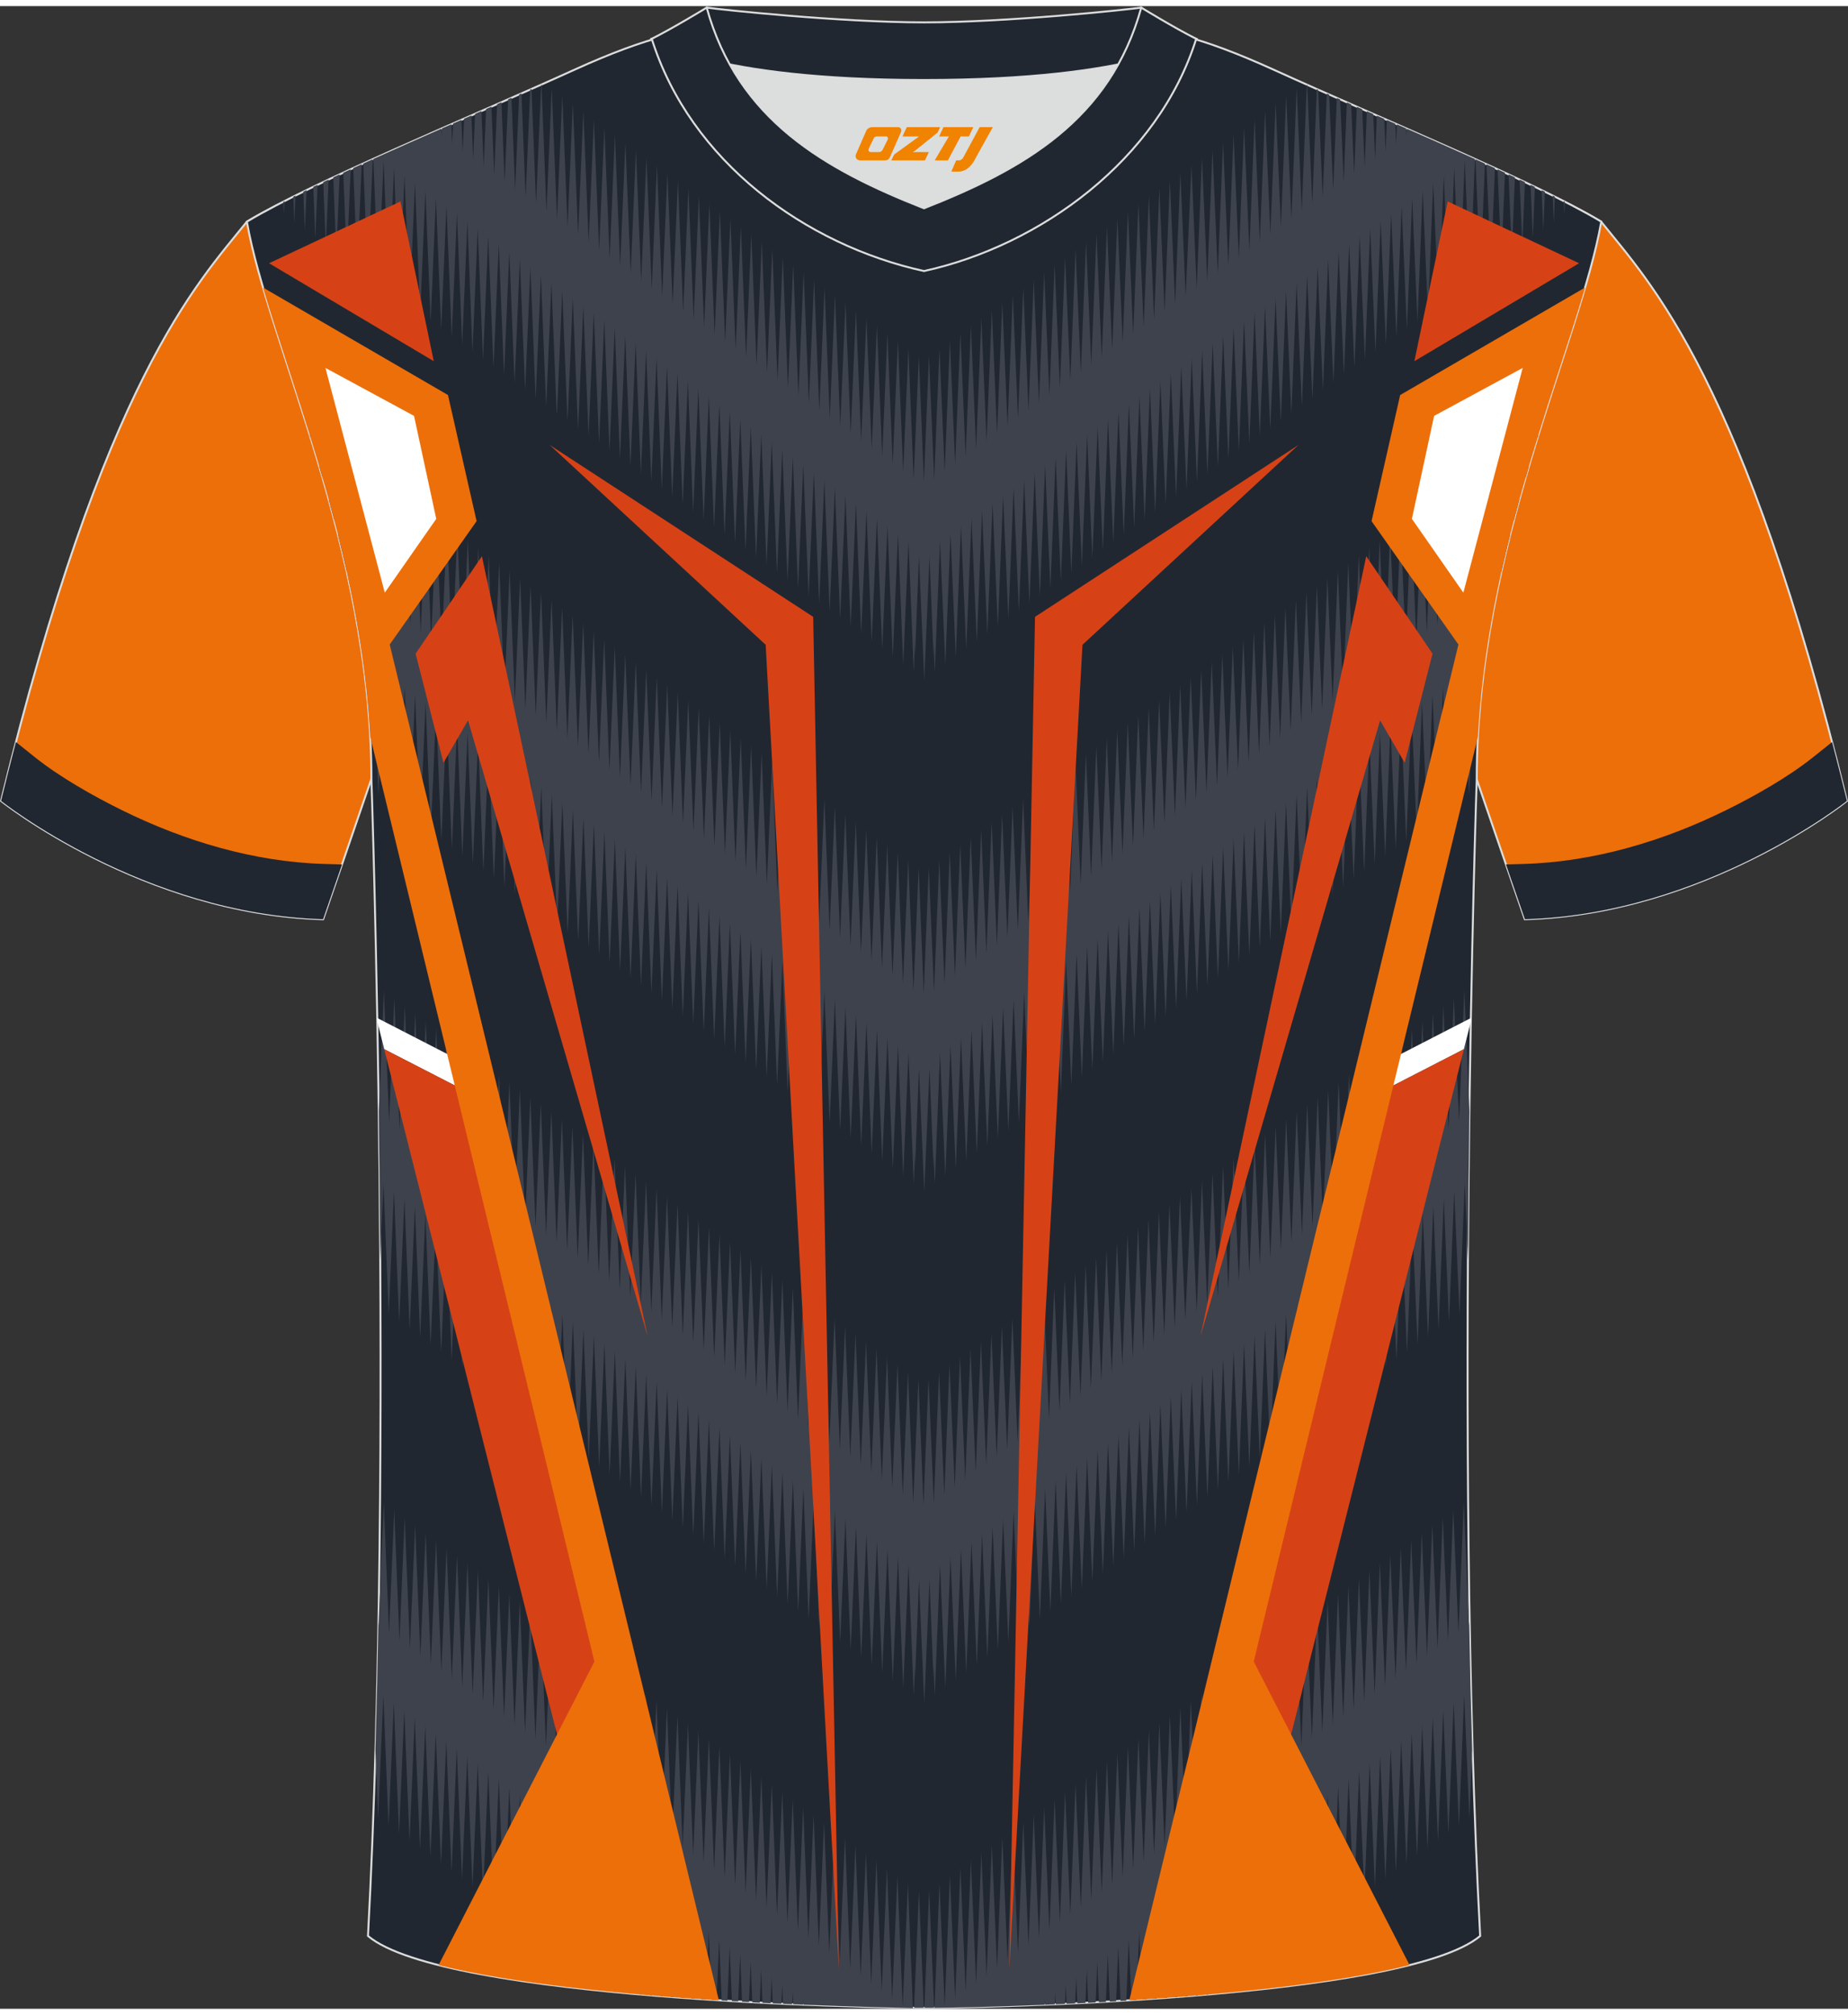 <?xml version="1.0" encoding="utf-8"?>
<!-- Generator: Adobe Illustrator 24.0.1, SVG Export Plug-In . SVG Version: 6.00 Build 0)  -->
<svg xmlns="http://www.w3.org/2000/svg" xmlns:xlink="http://www.w3.org/1999/xlink" version="1.1" id="图层_1" x="0px" y="0px" width="378px" height="412px" viewBox="0 0 378.45 409.99" enable-background="new 0 0 378.45 409.99" xml:space="preserve">
<rect x="0" y="0" width="378.45" height="409.99" fill="#333333" stroke="none"/>
<g>
	
		<path fill-rule="evenodd" clip-rule="evenodd" fill="#ED6F0A" stroke="#DCDDDD" stroke-width="0.4" stroke-miterlimit="22.926" d="   M327.9,44.14c10.2,12.71,29.24,32.19,50.32,118.57c0,0-29.07,23.2-65.95,24.22c0,0-7.13-20.66-9.85-28.62   c-22.29-64.73,1.92-118.92-95.26-155.03c1.43-0.27,3.1-0.27,4.91-0.1l-0.09-0.01c13.93-0.87,17.8-1.24,23.83,0.66   c9.6,3.36,15.55,5.77,24.98,10.04C282.65,23.81,314.28,35.95,327.9,44.14z"/>
	<path fill-rule="evenodd" clip-rule="evenodd" fill="#212731" d="M371.17,153.87c-5.05,4.01-11.85,7.86-17.59,10.69   c-12.89,6.37-27.18,10.66-41.62,11.06l-3.55,0.1c2.1,6.11,3.87,11.21,3.87,11.21c36.87-1.02,65.95-24.22,65.95-24.22   c-1.02-4.17-2.03-8.18-3.04-12.05L371.17,153.87z"/>
</g>
<g>
	
		<path fill-rule="evenodd" clip-rule="evenodd" fill="#ED6F0A" stroke="#DCDDDD" stroke-width="0.4" stroke-miterlimit="22.926" d="   M50.55,44.14C40.35,56.85,21.31,76.33,0.22,162.71c0,0,29.07,23.2,65.95,24.22c0,0,7.13-20.66,9.85-28.62   C98.31,93.58,74.1,39.39,171.29,3.28c-1.43-0.27-3.1-0.27-4.91-0.1l0.09-0.01c-13.93-0.87-17.8-1.24-23.83,0.66   c-9.6,3.36-15.55,5.77-24.98,10.04C95.8,23.81,64.17,35.95,50.55,44.14z"/>
	<path fill-rule="evenodd" clip-rule="evenodd" fill="#212731" d="M7.28,153.87c5.05,4.01,11.85,7.86,17.59,10.69   c12.89,6.37,27.18,10.66,41.62,11.06l3.55,0.1c-2.1,6.11-3.87,11.21-3.87,11.21c-36.87-1.02-65.95-24.22-65.95-24.22   c1.02-4.17,2.03-8.18,3.04-12.05L7.28,153.87z"/>
</g>
<path fill-rule="evenodd" clip-rule="evenodd" fill="#212731" stroke="#DCDDDD" stroke-width="0.4" stroke-miterlimit="22.926" d="  M189.23,409.79c9.68,0.03,98.36-1.65,113.89-14.71c-5.36-100.62-0.7-236.78-0.7-236.78c0-47.44,21.22-89.59,25.5-114.17  c-13.62-8.2-45.25-21.16-67.11-31.12c-30.02-13.61-34.13-7.71-71.16-7.71c-37.02,0-41.96-5.9-71.98,7.71  c-21.86,9.94-53.49,22.92-67.11,31.12c4.26,24.57,25.5,66.72,25.5,114.17c0,0,4.66,136.16-0.7,236.78  C90.87,408.14,179.55,409.82,189.23,409.79z"/>
<g>
	<g>
		<path fill-rule="evenodd" clip-rule="evenodd" fill="#3E424D" d="M269.1,72.17l-0.32,8.01l-0.01-0.15l-0.01,0.16l-1.07-25.1    l-1.07,26.65l-0.01-0.18l-0.01,0.19l-1.07-25.08l-1.07,26.63l-0.01-0.16l-0.01,0.18l-1.07-25.07l-1.07,26.62l-0.01-0.21    l-0.01,0.22l-1.06-25.05l-1.07,26.6l-0.01-0.22l-0.01,0.24l-1.07-25.02l-1.07,26.57l-1.07-25.26l-1.07,26.82l-1.08-25.26    l-1.07,26.82l-1.07-25.26l-1.07,26.82l-1.08-25.26l-1.07,26.82l-1.07-25.26l-1.07,26.82l-1.08-25.26l-1.07,26.82l-1.07-25.26    l-1.07,26.82l-1.07-25.27l-1.07,26.82l-1.07-25.26l-1.07,26.82l-1.07-25.26l-1.07,26.82l-1.07-25.26l-1.08,26.82l-1.07-25.26    l-1.08,26.82l-1.07-25.26l-1.07,26.82l-1.07-25.26l-1.07,26.82l-1.07-25.26l-1.07,26.82l-1.07-25.26l-1.08,26.82l-1.07-25.26    l-1.08,26.82l-1.08-25.26l-1.07,26.82l-1.07-25.26l-1.08,26.82l-1.07-25.26l-1.08,26.82l-1.07-25.26l-1.08,26.82l-1.07-25.26    l-1.07,26.82l-1.08-25.26l-1.08,26.82l-1.08-25.26l-1.07,26.82l-1.08-25.26l-1.08,26.82l-1.08-25.26l-1.07,26.82l-1.08-25.26    l-1.08,26.82l-1.08-25.26l-1.08,26.82l-1.08-25.26l-1.07,26.82l-1.07-25.26l-1.07,26.82l-1.08-25.26l-1.08,26.82l-0.26-6.08    l-0.01,2.45l-0.8-20.06l-1.08,25.26l-1.08-25.26l-0.8,20.06l-0.01-2.45l-0.26,6.08l-1.08-26.82l-1.08,25.26l-1.07-26.82    l-1.07,25.26l-1.08-26.82l-1.08,25.26l-1.08-26.82l-1.08,25.26l-1.07-26.82l-1.08,25.26l-1.07-26.82l-1.08,25.26l-1.08-26.82    l-1.08,25.26l-1.08-26.82l-1.07,25.26l-1.08-26.82l-1.07,25.26l-1.08-26.82l-1.08,25.26L164.5,93.9l-1.07,25.26l-1.07-26.82    l-1.08,25.26l-1.08-26.82l-1.08,25.26l-1.07-26.82l-1.07,25.26l-1.08-26.82l-1.07,25.26l-1.08-26.82l-1.08,25.26l-1.07-26.82    l-1.07,25.26l-1.08-26.82l-1.07,25.26l-1.07-26.82l-1.08,25.26l-1.07-26.82l-1.07,25.26l-1.08-26.82l-1.07,25.26l-1.07-26.82    l-1.07,25.26l-1.07-26.82l-1.07,25.26l-1.07-26.82l-1.07,25.26l-1.07-26.82l-1.07,25.26l-1.07-26.82l-1.07,25.26l-1.07-26.82    l-1.07,25.26l-1.07-26.82l-1.08,25.26l-1.07-26.82l-1.07,25.26l-1.07-26.82l-1.07,25.26l-1.08-26.82l-1.07,25.26l-1.07-26.57    l-1.07,25.02l-0.01-0.24l-0.01,0.22l-1.07-26.6l-1.07,25.05l-0.01-0.22l-0.01,0.21l-1.07-26.62l-1.07,25.07l-0.01-0.17L114,83.3    l-1.07-26.63l-1.07,25.08l-0.01-0.19l-0.01,0.18l-1.07-26.65l-1.07,25.1l-0.01-0.16l-0.01,0.15l-0.32-8.01l0-0.26l-0.74-18.54    l-1.08,25.26l-1.08-26.82l-1.08,25.26l-1.08-26.82l-1.08,25.26l-1.08-26.82l-1.08,25.26l-1.08-26.82l-1.07,25.26l-1.08-26.82    l-1.08,25.26L95.73,44l-1.08,25.26l-1.07-26.82L92.51,67.7l-1.08-26.82l-1.08,25.26l-1.08-26.82l-1.08,25.26l-1.07-26.82    l-1.07,25.26L84.98,36.2l-1.07,25.26l-1.07-26.82L81.76,59.9l-1.07-26.82l-1.07,25.26l-1.07-26.82l-1.07,25.26l-1.02-25.49    c4.5-2.03,9.2-4.12,13.93-6.2l0.06,1.58l0.07-1.64l1.92-0.84l0.16,4.04l0.18-4.19l1.71-0.75l0.26,6.49l0.29-6.73l1.5-0.66    l0.36,8.95l0.39-9.28l1.3-0.57l0.46,11.41l0.5-11.83l1.09-0.48l0.56,13.87l0.61-14.38l0.88-0.39l0.65,16.32l0.72-16.93l0.68-0.3    l0.75,18.79l0.83-19.48l0.47-0.21l0.85,21.25l0.94-22.04l0.26-0.12l0.94,23.43l0.43-10.05l0.61-14.26l0.07-0.03L111.91,42    l1.07-25.01l0.01,0.24l0.01-0.22l1.07,26.62l1.07-25.07l0.01,0.21l0.01-0.19l1.07,26.63l1.07-25.08l0.01,0.18l0.01-0.16    l1.07,26.65l1.07-25.1l0.01,0.19l0.01-0.18l1.07,26.64l1.07-25.08l1.08,26.82l1.07-25.26l1.08,26.82l1.08-25.26l1.07,26.82    l1.08-25.26l1.08,26.82l1.08-25.26l1.07,26.82l1.08-25.26l1.08,26.82l1.07-25.26l1.07,26.82l1.07-25.26l1.08,26.82l1.08-25.26    l1.07,26.82l1.08-25.26l1.07,26.82l1.07-25.26l1.07,26.82l1.08-25.26l1.07,26.82l1.08-25.26l1.08,26.82l1.08-25.26l1.07,26.82    l1.07-25.26l1.07,26.82l1.07-25.26l1.07,26.82l1.08-25.26l1.07,26.82l1.08-25.26l1.07,26.82l1.07-25.26l1.07,26.82l1.07-25.26    l1.07,26.82l1.07-25.26l1.07,26.82l1.07-25.26l1.07,26.82l1.07-25.26l1.07,26.82l1.07-25.26l1.08,26.82l1.07-25.26l1.07,26.82    l1.07-25.26l1.07,26.82l1.08-25.26l1.08,26.82l1.07-25.26l1.08,26.82l1.07-25.26l1.08,26.82l1.07-25.26l1.08,26.82l1.07-25.26    l1.07,26.82l0.69-16.19l0.3-7.51l0.01,0.21l0.07-1.77l1.03,25.76l1.03-25.76l0.08,1.77l0.01-0.21l0.3,7.53l0.69,16.18l1.08-26.82    l1.07,25.26l1.07-26.82l1.07,25.26l1.08-26.82l1.07,25.26l1.08-26.82l1.07,25.26l1.07-26.82l1.07,25.26l1.08-26.82l1.07,25.26    l1.07-26.82l1.08,25.26l1.07-26.82l1.07,25.26l1.08-26.82l1.07,25.26l1.07-26.82l1.07,25.26l1.07-26.82l1.07,25.26l1.07-26.82    l1.07,25.26l1.07-26.82l1.07,25.26l1.08-26.82l1.08,25.26l1.07-26.82l1.07,25.26l1.07-26.82l1.07,25.26l1.07-26.82l1.07,25.26    l1.07-26.82l1.08,25.26l1.08-26.82l1.07,25.26l1.08-26.82l1.07,25.26l1.07-26.82l1.07,25.26l1.07-26.82l1.08,25.26l1.08-26.82    l1.07,25.26l1.08-26.82l1.08,25.26L244,32.6l1.07,25.26l1.08-26.82l1.08,25.26l1.08-26.82l1.08,25.26l1.08-26.82l1.08,25.26    l1.07-26.82l1.08,25.26l1.08-26.82l1.08,25.26l1.07-26.82l1.07,25.08l1.07-26.64l0.01,0.18l0.01-0.19l1.07,25.1l1.07-26.65    l0.01,0.17l0.01-0.18l1.07,25.08l1.07-26.63l0.01,0.19l0.01-0.21l1.06,25.07l1.07-26.62l0.01,0.22l0.01-0.24L266.58,42l1.04-25.92    l0.08,0.03l0.61,14.26l0.43,10.04L269.67,17l0.26,0.12l0.94,22.04l0.85-21.25l0.47,0.21l0.83,19.48l0.75-18.78l0.68,0.3    l0.72,16.92l0.65-16.32l0.88,0.39l0.61,14.37l0.56-13.86l1.09,0.48l0.5,11.82l0.46-11.4l1.3,0.57l0.39,9.28l0.36-8.95l1.5,0.66    l0.29,6.73l0.26-6.49l1.71,0.75l0.18,4.18l0.16-4.04l1.92,0.84l0.07,1.64l0.06-1.58c4.73,2.08,9.43,4.16,13.93,6.19l-1.02,25.48    l-1.07-25.26l-1.07,26.82l-1.08-25.26l-1.07,26.82l-1.07-25.26l-1.07,26.82L293.5,36.2l-1.07,26.82l-1.08-25.26l-1.07,26.82    l-1.08-25.26l-1.08,26.82l-1.08-25.26l-1.08,26.82l-1.07-25.26l-1.08,26.82L282.75,44l-1.07,26.82l-1.08-25.26l-1.08,26.82    l-1.07-25.26l-1.08,26.82l-1.08-25.26l-1.07,26.82l-1.08-25.26l-1.07,26.82l-1.08-25.26l-1.07,26.82l-1.08-25.26l-0.74,18.54    L269.1,72.17L269.1,72.17z M76.33,31.35l-1.02,23.88l-0.92-23L76.33,31.35L76.33,31.35z M74.07,32.37l-0.91,21.29l-0.82-20.5    L74.07,32.37L74.07,32.37z M71.81,33.41l-0.79,18.7l-0.72-18L71.81,33.41L71.81,33.41z M69.55,34.45l-0.68,16.09l-0.62-15.48    L69.55,34.45L69.55,34.45z M67.29,35.51l-0.57,13.48L66.2,36.03L67.29,35.51L67.29,35.51z M65.03,36.58l-0.46,10.85L64.16,37    L65.03,36.58L65.03,36.58z M62.78,37.67l-0.35,8.2L62.11,38L62.78,37.67L62.78,37.67z M60.51,38.79l-0.24,5.53l-0.21-5.3    L60.51,38.79L60.51,38.79z M58.25,39.93l-0.12,2.83l-0.11-2.71L58.25,39.93L58.25,39.93z M55.98,41.11l0,0.09L55.98,41.11    L55.98,41.11L55.98,41.11z M322.51,41.11l0,0.09L322.51,41.11L322.51,41.11L322.51,41.11z M320.46,40.05l-0.11,2.71l-0.12-2.83    L320.46,40.05L320.46,40.05z M318.42,39.01l-0.21,5.3l-0.24-5.53L318.42,39.01L318.42,39.01z M316.37,38l-0.32,7.88l-0.35-8.2    L316.37,38L316.37,38z M314.32,37.01l-0.42,10.43l-0.46-10.85L314.32,37.01L314.32,37.01z M312.28,36.03l-0.52,12.96l-0.57-13.48    L312.28,36.03L312.28,36.03z M310.23,35.06l-0.62,15.48l-0.68-16.09L310.23,35.06L310.23,35.06z M308.19,34.11l-0.72,17.99    l-0.79-18.69L308.19,34.11L308.19,34.11z M306.14,33.17l-0.82,20.5l-0.91-21.29L306.14,33.17L306.14,33.17z M304.09,32.23    l-0.92,23l-1.01-23.87L304.09,32.23z"/>
		<path fill-rule="evenodd" clip-rule="evenodd" fill="#3E424D" d="M269.1,176.92l-0.32,8.01l-0.01-0.15l-0.01,0.16l-1.07-25.1    l-1.07,26.65l-0.01-0.18l-0.01,0.19l-1.07-25.08l-1.07,26.63l-0.01-0.16l-0.01,0.17l-1.07-25.07l-1.07,26.62l-0.01-0.21    l-0.01,0.22l-1.06-25.05l-1.07,26.6l-0.01-0.22l-0.01,0.24l-1.07-25.02l-1.07,26.57l-1.07-25.26l-1.07,26.82l-1.08-25.26    l-1.07,26.82l-1.07-25.26l-1.07,26.82l-1.08-25.26l-1.07,26.82l-1.07-25.26l-1.07,26.82l-1.08-25.26l-1.07,26.82l-1.07-25.26    l-1.07,26.82l-1.07-25.27l-1.07,26.82l-1.07-25.26l-1.07,26.82l-1.07-25.26l-1.07,26.82l-1.07-25.26l-1.08,26.82l-1.07-25.26    l-1.08,26.82l-1.07-25.26l-1.07,26.82l-1.07-25.26l-1.07,26.82l-1.07-25.26l-1.07,26.82l-1.07-25.26l-1.08,26.82l-1.07-25.26    l-1.08,26.82l-1.08-25.26l-1.07,26.82l-1.07-25.26l-1.08,26.82l-1.07-25.26l-1.08,26.82l-1.07-25.26l-1.08,26.82l-1.07-25.26    l-1.07,26.82l-1.08-25.26l-1.08,26.82l-1.08-25.26l-1.07,26.82l-1.08-25.26l-1.08,26.82l-1.08-25.26l-1.07,26.82l-1.08-25.26    l-1.08,26.82l-1.08-25.26l-1.08,26.82l-1.08-25.26l-1.07,26.82l-1.07-25.26l-1.07,26.82l-1.08-25.26l-1.08,26.82l-0.26-6.08    l-0.01,2.45l-0.8-20.06l-1.08,25.26l-1.08-25.26l-0.8,20.06l-0.01-2.45l-0.26,6.08l-1.08-26.82l-1.08,25.26l-1.07-26.82    l-1.07,25.26l-1.08-26.82l-1.08,25.26l-1.08-26.82l-1.08,25.26l-1.07-26.82l-1.08,25.26l-1.07-26.82l-1.08,25.26l-1.08-26.82    l-1.08,25.26l-1.08-26.82l-1.07,25.26l-1.08-26.82l-1.07,25.26l-1.08-26.82l-1.08,25.26l-1.07-26.82l-1.07,25.26l-1.07-26.82    l-1.08,25.26l-1.08-26.82l-1.08,25.26l-1.07-26.82l-1.07,25.26l-1.08-26.82l-1.07,25.26l-1.08-26.82l-1.08,25.26l-1.07-26.82    l-1.07,25.26l-1.08-26.82l-1.07,25.26l-1.07-26.82l-1.08,25.26l-1.07-26.82l-1.07,25.26l-1.08-26.82l-1.07,25.26l-1.07-26.82    l-1.07,25.26l-1.07-26.82l-1.07,25.26l-1.07-26.82l-1.07,25.26l-1.07-26.82l-1.07,25.26l-1.07-26.82l-1.07,25.26l-1.07-26.82    l-1.07,25.26l-1.07-26.82l-1.08,25.26l-1.07-26.82l-1.07,25.26l-1.07-26.82l-1.07,25.26l-1.08-26.82l-1.07,25.26l-1.07-26.57    l-1.07,25.02l-0.01-0.24l-0.01,0.22l-1.07-26.6l-1.07,25.05l-0.01-0.22l-0.01,0.21l-1.07-26.62l-1.07,25.07l-0.01-0.17l-0.01,0.16    l-1.07-26.63l-1.07,25.08l-0.01-0.19l-0.01,0.18l-1.07-26.65l-1.07,25.1l-0.01-0.16l-0.01,0.15l-0.32-8.01l0-0.26l-0.74-18.54    l-1.08,25.26l-1.08-26.82l-1.08,25.26l-1.08-26.82l-1.08,25.26l-1.08-26.82l-1.08,25.26l-1.08-26.82l-1.07,25.26l-1.08-26.82    l-1.08,25.26l-1.07-26.82l-1.08,25.26l-1.07-26.82l-1.07,25.26l-1.08-26.82l-1.08,25.26l-1.08-26.82l-1.08,25.26l-1.07-26.82    l-1.07,25.26l-1.08-26.82l-1.07,25.26l-1.07-26.82l-1.08,25.26l-1.07-26.82l-1.07,25.26l-1.07-26.82l-1.07,25.26l-1.07-26.82    l-0.6,14.2c-0.3-5.19-0.82-10.31-1.53-15.34l-0.02-0.42l-0.01,0.23c-0.82-5.81-1.88-11.49-3.09-17.02l1.03-24.23l1.07,26.82    l1.07-25.26l1.08,26.82l1.07-25.26l1.08,26.82l1.08-25.26l1.07,26.82l1.07-25.26l1.07,26.82l1.07-25.26l1.07,26.82l1.07-25.26    l1.07,26.82l1.08-25.26l1.07,26.82l1.07-25.26l1.08,26.82l1.07-25.26l1.07,26.82l1.07-25.26l1.07,26.82l1.07-25.26l1.07,26.82    l1.07-25.26l1.07,26.82l1.07-25.26l1.07,26.82l1.08-25.26l1.07,26.82l1.07-25.26l1.07,26.82l1.08-25.26l1.07,26.82l1.07-25.26    l1.06,26.54l0.43-10.05l0.64-14.95l0.01,0.25l0.01-0.24l1.07,26.55l1.07-25.01l0.01,0.24l0.01-0.22l1.07,26.62l1.07-25.07    l0.01,0.21l0.01-0.19l1.07,26.63l1.07-25.08l0.01,0.18l0.01-0.16l1.07,26.65l1.07-25.1l0.01,0.19l0.01-0.18l1.07,26.64l1.07-25.08    l1.08,26.82l1.07-25.26l1.08,26.82l1.08-25.26l1.07,26.82l1.08-25.26l1.08,26.82l1.08-25.26l1.07,26.82l1.08-25.26l1.08,26.82    l1.07-25.26l1.07,26.82l1.07-25.26l1.08,26.82l1.08-25.26l1.07,26.82l1.08-25.26l1.07,26.82l1.07-25.26l1.07,26.82l1.08-25.26    l1.07,26.82l1.08-25.26l1.08,26.82l1.08-25.26l1.07,26.82l1.07-25.26l1.07,26.82l1.07-25.26l1.07,26.82l1.08-25.26l1.07,26.82    l1.08-25.26l1.07,26.82l1.07-25.26l1.07,26.82l1.07-25.26l1.07,26.82l1.07-25.26l1.07,26.82l1.07-25.26l1.07,26.82l1.07-25.26    l1.07,26.82l1.07-25.26l1.08,26.82l1.07-25.26l1.07,26.82l1.07-25.26l1.07,26.82l1.08-25.26l1.08,26.82l1.07-25.26l1.08,26.82    l1.07-25.26l1.08,26.82l1.07-25.26l1.08,26.82l1.07-25.26l1.07,26.82l0.69-16.19l0.3-7.51l0.01,0.21l0.07-1.77l1.03,25.76    l1.03-25.76l0.08,1.77l0.01-0.21l0.3,7.53l0.69,16.18l1.08-26.82l1.07,25.26l1.07-26.82l1.07,25.26l1.08-26.82l1.07,25.26    l1.08-26.82l1.07,25.26l1.07-26.82l1.07,25.26l1.08-26.82l1.07,25.26l1.07-26.82l1.08,25.26l1.07-26.82l1.07,25.26l1.08-26.82    l1.07,25.26l1.07-26.82l1.07,25.26l1.07-26.82l1.07,25.26l1.07-26.82l1.07,25.26l1.07-26.82l1.07,25.26l1.08-26.82l1.08,25.26    l1.07-26.82l1.07,25.26l1.07-26.82l1.07,25.26l1.07-26.82l1.07,25.26l1.07-26.82l1.08,25.26l1.08-26.82l1.07,25.26l1.08-26.82    l1.07,25.26l1.07-26.82l1.07,25.26l1.07-26.82l1.08,25.26l1.08-26.82l1.07,25.26l1.08-26.82l1.08,25.26l1.07-26.82l1.07,25.26    l1.08-26.82l1.08,25.26l1.08-26.82l1.08,25.26l1.08-26.82l1.08,25.26l1.07-26.82l1.08,25.26l1.08-26.82l1.08,25.26l1.07-26.82    l1.07,25.08l1.07-26.64l0.01,0.18l0.01-0.19l1.07,25.1l1.07-26.65l0.01,0.17l0.01-0.18l1.07,25.08l1.07-26.63l0.01,0.19l0.01-0.21    l1.06,25.07l1.07-26.62l0.01,0.22l0.01-0.24l1.07,25.01l1.07-26.55l0.01,0.24l0.01-0.25l0.64,14.95l0.43,10.04l1.06-26.54    l1.07,25.26l1.08-26.82l1.07,25.26l1.07-26.82l1.07,25.26l1.07-26.82l1.07,25.26l1.08-26.82l1.07,25.26l1.07-26.82l1.07,25.27    l1.07-26.82l1.07,25.26l1.07-26.82l1.07,25.26l1.07-26.82l1.08,25.26l1.07-26.82l1.08,25.26l1.08-26.82l1.07,25.26l1.08-26.82    l1.07,25.26l1.07-26.82l1.08,25.26l1.07-26.82l1.07,25.26l1.08-26.82l1.08,25.26l1.08-26.82l1.07,25.26l1.07-26.82l1.07,25.26    l1.07-26.82l1.03,24.22c-1.22,5.53-2.27,11.22-3.09,17.02l-0.01-0.22l-0.02,0.41c-0.71,5.03-1.23,10.15-1.53,15.35l-0.6-14.19    l-1.07,26.82l-1.07-25.26l-1.07,26.82l-1.08-25.26l-1.07,26.82l-1.07-25.26l-1.07,26.82l-1.08-25.26l-1.07,26.82l-1.08-25.26    l-1.07,26.82l-1.08-25.26l-1.08,26.82l-1.08-25.26l-1.08,26.82l-1.07-25.26l-1.08,26.82l-1.08-25.26l-1.07,26.82l-1.08-25.26    l-1.08,26.82l-1.07-25.26l-1.08,26.82l-1.08-25.26l-1.07,26.82l-1.08-25.26l-1.07,26.82l-1.08-25.26l-1.07,26.82l-1.08-25.26    l-0.74,18.54L269.1,176.92L269.1,176.92z M63.48,87.94l0.09-2.05l0.11,2.68L63.48,87.94L63.48,87.94z M65.42,94.37l0.29-6.92    l0.37,9.2C65.86,95.88,65.64,95.12,65.42,94.37L65.42,94.37z M67.35,101.14l0.52-12.13l0.66,16.52    C68.14,104.05,67.75,102.59,67.35,101.14L67.35,101.14z M69.26,108.39l0.76-17.81l1.01,25.3    C70.47,113.35,69.87,110.85,69.26,108.39L69.26,108.39z M307.45,115.87l1.01-25.3l0.76,17.81    C308.61,110.84,308.01,113.34,307.45,115.87L307.45,115.87z M309.95,105.52l0.66-16.51l0.52,12.12    C310.73,102.58,310.34,104.04,309.95,105.52L309.95,105.52z M312.4,96.64l0.37-9.19l0.29,6.91    C312.84,95.12,312.62,95.88,312.4,96.64L312.4,96.64z M314.81,88.56l0.11-2.67l0.09,2.04L314.81,88.56z"/>
		<path fill-rule="evenodd" clip-rule="evenodd" fill="#3E424D" d="M269.1,281.67l-0.32,8.01l-0.01-0.15l-0.01,0.16l-1.07-25.1    l-1.07,26.65l-0.01-0.18l-0.01,0.19l-1.07-25.08l-1.07,26.63l-0.01-0.16l-0.01,0.18l-1.07-25.07l-1.07,26.62l-0.01-0.21    l-0.01,0.22l-1.06-25.05l-1.07,26.6l-0.01-0.22l-0.01,0.24l-1.07-25.02l-1.07,26.57l-1.07-25.26l-1.07,26.82l-1.08-25.26    l-1.07,26.82l-1.07-25.26l-1.07,26.82l-1.08-25.26l-1.07,26.82l-1.07-25.26l-1.07,26.82l-1.08-25.26l-1.07,26.82l-1.07-25.26    l-1.07,26.82l-1.07-25.27l-1.07,26.82l-1.07-25.26l-1.07,26.82l-1.07-25.26l-1.07,26.82l-1.07-25.26l-1.08,26.82l-1.07-25.26    l-1.08,26.82l-1.07-25.26l-1.07,26.82l-1.07-25.26l-1.07,26.82l-1.07-25.26l-1.07,26.82l-1.07-25.26l-1.08,26.82l-1.07-25.26    l-1.08,26.82l-1.08-25.26l-1.07,26.82l-1.07-25.26l-1.08,26.82l-1.07-25.26l-1.08,26.82l-1.07-25.26l-1.08,26.82l-1.07-25.26    l-1.07,26.82l-1.08-25.26l-1.08,26.82l-1.08-25.26l-1.07,26.82l-1.08-25.26l-1.08,26.82l-1.08-25.26l-1.07,26.82l-1.08-25.26    l-1.08,26.82l-1.08-25.26l-1.08,26.82l-1.08-25.26l-1.07,26.82l-1.07-25.26l-1.07,26.82l-1.08-25.26l-1.08,26.82l-0.26-6.08    l-0.01,2.45l-0.8-20.06l-1.08,25.26l-1.08-25.26l-0.8,20.06l-0.01-2.45l-0.26,6.08l-1.08-26.82l-1.08,25.26l-1.07-26.82    l-1.07,25.26l-1.08-26.82l-1.08,25.26l-1.08-26.82l-1.08,25.26l-1.07-26.82l-1.08,25.26l-1.07-26.82l-1.08,25.26l-1.08-26.82    l-1.08,25.26l-1.08-26.82l-1.07,25.26l-1.08-26.82l-1.07,25.26l-1.08-26.82l-1.08,25.26l-1.07-26.82l-1.07,25.26l-1.07-26.82    l-1.08,25.26l-1.08-26.82l-1.08,25.26l-1.07-26.82l-1.07,25.26l-1.08-26.82l-1.07,25.26l-1.08-26.82l-1.08,25.26l-1.07-26.82    l-1.07,25.26l-1.08-26.82l-1.07,25.26l-1.07-26.82l-1.08,25.26l-1.07-26.82l-1.07,25.26l-1.08-26.82l-1.07,25.26l-1.07-26.82    l-1.07,25.26l-1.07-26.82l-1.07,25.26l-1.07-26.82l-1.07,25.26l-1.07-26.82l-1.07,25.26l-1.07-26.82l-1.07,25.26l-1.07-26.82    l-1.07,25.26l-1.07-26.82l-1.08,25.26l-1.07-26.82l-1.07,25.26l-1.07-26.82l-1.07,25.26l-1.08-26.82l-1.07,25.26l-1.07-26.57    l-1.07,25.02l-0.01-0.24l-0.01,0.22l-1.07-26.6l-1.07,25.05l-0.01-0.22l-0.01,0.21l-1.07-26.62l-1.07,25.07l-0.01-0.17L114,292.8    l-1.07-26.63l-1.07,25.08l-0.01-0.19l-0.01,0.18l-1.07-26.65l-1.07,25.1l-0.01-0.16l-0.01,0.15l-0.32-8.01l0-0.26l-0.74-18.54    l-1.08,25.26l-1.08-26.82l-1.08,25.26l-1.08-26.82L103.26,285l-1.08-26.82l-1.08,25.26l-1.08-26.82l-1.07,25.26l-1.08-26.82    l-1.08,25.26l-1.07-26.82l-1.08,25.26l-1.07-26.82l-1.07,25.26l-1.08-26.82l-1.08,25.26l-1.08-26.82l-1.08,25.26l-1.07-26.82    l-1.07,25.26l-1.08-26.82l-1.07,25.26l-1.07-26.82l-1.08,25.26l-1.07-26.82l-1.07,25.26l-1.07-26.82l-0.67,15.71    c-0.07-10.7-0.17-20.93-0.3-30.48l1.05-24.69l1.07,26.82l1.07-25.26l1.07,26.82l1.07-25.26l1.07,26.82l1.07-25.26l1.07,26.82    l1.08-25.26l1.07,26.82l1.07-25.26l1.08,26.82l1.07-25.26l1.07,26.82l1.07-25.26l1.07,26.82l1.07-25.26l1.07,26.82l1.07-25.26    l1.07,26.82l1.07-25.26l1.07,26.82l1.08-25.26l1.07,26.82l1.07-25.26l1.07,26.82l1.08-25.26l1.07,26.82l1.07-25.26l1.06,26.54    l0.43-10.05l0.64-14.95l0.01,0.25l0.01-0.24l1.07,26.55l1.07-25.01l0.01,0.24l0.01-0.22l1.07,26.62l1.07-25.07l0.01,0.21    l0.01-0.19l1.07,26.63l1.07-25.08l0.01,0.18l0.01-0.16l1.07,26.65l1.07-25.1l0.01,0.19l0.01-0.18l1.07,26.64l1.07-25.08    l1.08,26.82l1.07-25.26l1.08,26.82l1.08-25.26l1.07,26.82l1.08-25.26l1.08,26.82l1.08-25.26l1.07,26.82l1.08-25.26l1.08,26.82    l1.07-25.26l1.07,26.82l1.07-25.26l1.08,26.82l1.08-25.26l1.07,26.82l1.08-25.26l1.07,26.82l1.07-25.26l1.07,26.82l1.08-25.26    l1.07,26.82l1.08-25.26l1.08,26.82l1.08-25.26l1.07,26.82l1.07-25.26l1.07,26.82l1.07-25.26l1.07,26.82l1.08-25.26l1.07,26.82    l1.08-25.26l1.07,26.82l1.07-25.26l1.07,26.82l1.07-25.26l1.07,26.82l1.07-25.26l1.07,26.82l1.07-25.26l1.07,26.82l1.07-25.26    l1.07,26.82l1.07-25.26l1.08,26.82l1.07-25.26l1.07,26.82l1.07-25.26l1.07,26.82l1.08-25.26l1.08,26.82l1.07-25.26l1.08,26.82    l1.07-25.26l1.08,26.82l1.07-25.26l1.08,26.82l1.07-25.26l1.07,26.82l0.69-16.19l0.3-7.51l0.01,0.21l0.07-1.77l1.03,25.76    l1.03-25.76l0.08,1.77l0.01-0.21l0.3,7.53l0.69,16.18l1.08-26.82l1.07,25.26l1.07-26.82l1.07,25.26l1.08-26.82l1.07,25.26    l1.08-26.82l1.07,25.26l1.07-26.82l1.07,25.26l1.08-26.82l1.07,25.26l1.07-26.82l1.08,25.26l1.07-26.82l1.07,25.26l1.08-26.82    l1.07,25.26l1.07-26.82l1.07,25.26l1.07-26.82l1.07,25.26l1.07-26.82l1.07,25.26l1.07-26.82l1.07,25.26l1.08-26.82l1.08,25.26    l1.07-26.82l1.07,25.26l1.07-26.82l1.07,25.26l1.07-26.82l1.07,25.26l1.07-26.82l1.08,25.26l1.08-26.82l1.07,25.26l1.08-26.82    l1.07,25.26l1.07-26.82l1.07,25.26l1.07-26.82l1.08,25.26l1.08-26.82l1.07,25.26l1.08-26.82l1.08,25.26L244,242.1l1.07,25.26    l1.08-26.82l1.08,25.26l1.08-26.82l1.08,25.26l1.08-26.82l1.08,25.26l1.07-26.82l1.08,25.26l1.08-26.82l1.08,25.26l1.07-26.82    l1.07,25.08l1.07-26.64l0.01,0.18l0.01-0.19l1.07,25.1l1.07-26.65l0.01,0.17l0.01-0.18l1.07,25.08l1.07-26.63l0.01,0.2l0.01-0.21    l1.06,25.07l1.07-26.62l0.01,0.22l0.01-0.24l1.07,25.01l1.07-26.55l0.01,0.24l0.01-0.25l0.64,14.95l0.43,10.04l1.06-26.54    l1.07,25.26l1.08-26.82l1.07,25.26l1.07-26.82l1.07,25.26l1.07-26.82l1.07,25.26l1.08-26.82l1.07,25.26l1.07-26.82l1.07,25.26    l1.07-26.82l1.07,25.26l1.07-26.82l1.07,25.26l1.07-26.82l1.08,25.26l1.07-26.82l1.08,25.26l1.08-26.82l1.07,25.26l1.08-26.82    l1.07,25.26l1.07-26.82l1.08,25.26l1.07-26.82l1.07,25.26l1.08-26.82l1.05,24.68c-0.13,9.54-0.24,19.77-0.3,30.47l-0.67-15.69    l-1.07,26.82l-1.08-25.26l-1.07,26.82l-1.07-25.26l-1.07,26.82l-1.08-25.26l-1.07,26.82l-1.08-25.26l-1.07,26.82l-1.08-25.26    l-1.08,26.82l-1.08-25.26l-1.08,26.82l-1.07-25.26l-1.08,26.82l-1.08-25.26l-1.07,26.82l-1.08-25.26l-1.08,26.82l-1.07-25.26    l-1.08,26.82l-1.08-25.26L275.22,285l-1.08-25.26l-1.07,26.82l-1.08-25.26l-1.07,26.82l-1.08-25.26l-0.74,18.54L269.1,281.67z"/>
		<path fill-rule="evenodd" clip-rule="evenodd" fill="#3E424D" d="M269.1,386.41l-0.32,8.01l-0.01-0.15l-0.01,0.16l-1.07-25.1    l-1.07,26.65l-0.01-0.18l-0.01,0.19l-1.07-25.08l-1.07,26.63l-0.01-0.16l-0.01,0.18l-1.07-25.07l-1.07,26.62l-0.01-0.21    l-0.01,0.22l-1.06-25.05l-1.07,26.6l-0.01-0.22l-0.01,0.24l-1.07-25.02l-1.07,26.57l-1.07-25.26l-1.07,26.82l-1.08-25.26    l-1.07,26.82l-1.07-25.26l-1.06,26.6l-0.02,0l-1.07-25.04l-1.01,25.23l-0.13,0.01l-1.01-23.68l-0.96,23.86l-0.24,0.02l-0.95-22.32    l-0.9,22.48l-0.36,0.03l-0.89-20.95l-0.84,21.09l-0.47,0.04l-0.83-19.57l-0.79,19.69l-0.59,0.04l-0.77-18.18l-0.73,18.29    l-0.7,0.05l-0.71-16.79l-0.68,16.89l-0.82,0.06l-0.65-15.38l-0.62,15.47l-0.94,0.06l-0.59-13.97l-0.56,14.05l-1.05,0.07    l-0.53-12.55l-0.51,12.62l-1.17,0.07l-0.47-11.13l-0.45,11.19l-1.29,0.08l-0.41-9.7l-0.39,9.75l-1.41,0.08l-0.35-8.27l-0.33,8.3    l-1.53,0.08l-0.29-6.83l-0.28,6.85l-1.65,0.08l-0.23-5.38l-0.22,5.4l-1.76,0.08l-0.17-3.93l-0.16,3.94l-1.89,0.09l-0.1-2.46    l-0.1,2.47l-2.01,0.09l-0.04-1l-0.04,1c-10.17,0.42-18.36,0.59-22.54,0.63l1.02-25.51l1.07,25.26l1.07-26.82l1.07,25.26    l1.08-26.82l1.07,25.26l1.08-26.82l1.07,25.26l1.07-26.82l1.07,25.26l1.08-26.82l1.07,25.26l1.07-26.82l1.08,25.26l1.07-26.82    l1.07,25.26l1.08-26.82l1.07,25.26l1.07-26.82l1.07,25.26l1.07-26.82l1.07,25.26l1.07-26.82l1.07,25.26l1.07-26.82l1.07,25.26    l1.08-26.82l1.08,25.26l1.07-26.82l1.07,25.26l1.07-26.82l1.07,25.26l1.07-26.82l1.07,25.26l1.07-26.82l1.08,25.26l1.08-26.82    l1.07,25.26l1.08-26.82l1.07,25.26l1.07-26.82l1.07,25.26l1.07-26.82l1.08,25.26l1.08-26.82l1.07,25.26l1.08-26.82l1.08,25.26    l1.07-26.82l1.07,25.26l1.08-26.82l1.08,25.26l1.08-26.82l1.08,25.26l1.08-26.82l1.08,25.26l1.07-26.82l1.08,25.26l1.08-26.82    l1.08,25.26l1.07-26.82l1.07,25.08l1.07-26.64l0.01,0.18l0.01-0.19l1.07,25.1l1.07-26.65l0.01,0.17l0.01-0.18l1.07,25.08    l1.07-26.63l0.01,0.2l0.01-0.21l1.06,25.07l1.07-26.62l0.01,0.22l0.01-0.24l1.07,25.01l1.07-26.55l0.01,0.24l0.01-0.25l0.64,14.95    l0.43,10.04l1.06-26.54l1.07,25.26l1.08-26.82l1.07,25.26l1.07-26.82l1.07,25.26l1.07-26.82l1.07,25.26l1.08-26.82l1.07,25.26    l1.07-26.82l1.07,25.26l1.07-26.82l1.07,25.26l1.07-26.82l1.07,25.26l1.07-26.82l1.08,25.26l1.07-26.82l1.08,25.26l1.08-26.82    l1.07,25.26l1.08-26.82l1.07,25.26l1.07-26.82l1.08,25.26l1.07-26.82l1.07,25.26l1.08-26.82l1.08,25.26l0.03-0.75    c0.15,8.76,0.35,17.52,0.61,26.18l-0.56,14.02l-1.07-25.26l-1.07,26.82l-1.08-25.26l-1.07,26.82l-1.07-25.26l-1.07,26.82    l-1.08-25.26l-1.07,26.82l-1.08-25.26l-1.07,26.82l-1.08-25.26l-1.08,26.82l-1.08-25.26l-1.08,26.82l-1.07-25.26l-1.08,26.82    l-1.08-25.26l-1.07,26.82l-1.08-25.26l-1.08,26.82l-1.07-25.26l-1.08,26.82l-1.08-25.26l-1.07,26.82l-1.08-25.26l-1.07,26.82    l-1.08-25.26l-1.07,26.82l-1.08-25.26l-0.74,18.54L269.1,386.41L269.1,386.41z M164.54,409.15l-0.04-1l-0.04,1l-2.01-0.09    l-0.1-2.47l-0.11,2.46l-1.89-0.09l-0.16-3.94l-0.17,3.93l-1.77-0.08l-0.22-5.4l-0.23,5.38l-1.65-0.08l-0.27-6.86l-0.29,6.83    l-1.53-0.08l-0.33-8.31l-0.35,8.27l-1.41-0.08l-0.39-9.75l-0.41,9.7l-1.29-0.08l-0.45-11.19l-0.47,11.13l-1.17-0.07l-0.51-12.62    l-0.53,12.56l-1.05-0.07l-0.56-14.05l-0.59,13.97l-0.94-0.06l-0.62-15.47l-0.65,15.38l-0.82-0.06l-0.68-16.89l-0.71,16.79    l-0.7-0.05l-0.73-18.29l-0.77,18.18l-0.59-0.04l-0.79-19.7l-0.83,19.57l-0.47-0.04l-0.84-21.09l-0.89,20.95l-0.36-0.03l-0.9-22.48    l-0.95,22.32l-0.24-0.02l-0.96-23.86l-1.01,23.69l-0.13-0.01l-1.01-25.23l-1.07,25.04l-0.02,0l-1.06-26.6l-1.07,25.26l-1.07-26.82    l-1.07,25.26l-1.08-26.82l-1.07,25.26l-1.07-26.57l-1.07,25.02l-0.01-0.24l-0.01,0.22l-1.07-26.6l-1.07,25.05l-0.01-0.22    l-0.01,0.21l-1.07-26.62l-1.07,25.07l-0.01-0.17l-0.01,0.16l-1.07-26.63L111.87,396l-0.01-0.19l-0.01,0.18l-1.07-26.65l-1.07,25.1    l-0.01-0.16l-0.01,0.15l-0.32-8.01l0-0.26l-0.74-18.54l-1.08,25.26l-1.08-26.82l-1.08,25.26l-1.08-26.82l-1.08,25.26l-1.08-26.82    l-1.08,25.26l-1.08-26.82l-1.07,25.26l-1.08-26.82l-1.08,25.26l-1.07-26.82l-1.08,25.26l-1.07-26.82l-1.07,25.26l-1.08-26.82    l-1.08,25.26l-1.08-26.82l-1.08,25.26l-1.07-26.82l-1.07,25.26l-1.08-26.82l-1.07,25.26l-1.07-26.82l-1.08,25.26l-1.07-26.82    l-1.07,25.26l-1.07-26.82l-1.07,25.26l-0.56-14.04c0.25-8.66,0.46-17.42,0.61-26.18l0.03,0.76l1.08-25.26l1.07,26.82l1.07-25.26    l1.07,26.82l1.07-25.26l1.07,26.82l1.07-25.26l1.07,26.82l1.08-25.26l1.07,26.82l1.07-25.26l1.08,26.82l1.07-25.26l1.07,26.82    l1.07-25.26l1.07,26.82l1.07-25.26l1.07,26.82l1.07-25.26l1.07,26.82l1.07-25.26l1.07,26.82l1.08-25.26l1.07,26.82l1.07-25.26    l1.07,26.82l1.08-25.26l1.07,26.82l1.07-25.26l1.06,26.54l0.43-10.05l0.64-14.95l0.01,0.25l0.01-0.24l1.07,26.55l1.07-25.01    l0.01,0.24l0.01-0.22l1.07,26.62l1.07-25.07l0.01,0.21l0.01-0.19l1.07,26.63l1.07-25.08l0.01,0.18l0.01-0.16l1.07,26.65l1.07-25.1    l0.01,0.19l0.01-0.18l1.07,26.64l1.07-25.08l1.08,26.82l1.07-25.26l1.08,26.82l1.08-25.26l1.07,26.82l1.08-25.26l1.08,26.82    l1.08-25.26l1.07,26.82l1.08-25.26l1.08,26.82l1.07-25.26l1.07,26.82l1.07-25.26l1.08,26.82l1.08-25.26l1.07,26.82l1.08-25.26    l1.07,26.82l1.07-25.26l1.07,26.82l1.08-25.26l1.07,26.82l1.08-25.26l1.08,26.82l1.08-25.26l1.07,26.82l1.07-25.26l1.07,26.82    l1.07-25.26l1.07,26.82l1.08-25.26l1.07,26.82l1.08-25.26l1.07,26.82l1.07-25.26l1.07,26.82l1.07-25.26l1.07,26.82l1.07-25.26    l1.07,26.82l1.07-25.26l1.07,26.82l1.07-25.26l1.07,26.82l1.07-25.26l1.08,26.82l1.07-25.26l1.07,26.82l1.07-25.26l1.07,26.82    l1.08-25.26l1.08,26.82l1.07-25.26l1.08,26.82l1.07-25.26l1.08,26.82l1.07-25.26l1.08,26.82l1.07-25.26l1.02,25.51    C182.91,409.74,174.72,409.57,164.54,409.15L164.54,409.15z M187.19,409.78l0.63-14.88l0.3-7.51l0.01,0.21l0.07-1.77l0.96,23.96    C188.69,409.79,188.02,409.79,187.19,409.78L187.19,409.78z M189.31,409.79l0.96-23.96l0.08,1.77l0.01-0.21l0.3,7.53l0.63,14.86    C190.46,409.79,189.8,409.79,189.31,409.79z"/>
	</g>
	<polygon fill-rule="evenodd" clip-rule="evenodd" fill="#D64216" points="112.58,89.85 166.53,125.03 171.79,401.95 156.8,130.75     "/>
	<path fill-rule="evenodd" clip-rule="evenodd" fill="#FFFFFF" d="M77.26,207.16l16.06,8.26l1.42,6.37l-16.05-8.25   c48.01,190.39,42.45,168.33-1.42-5.64L77.26,207.16z"/>
	<polygon fill-rule="evenodd" clip-rule="evenodd" fill="#D64216" points="115.12,357.98 78.69,213.54 94.74,221.79 123.87,339.21     "/>
	<path fill-rule="evenodd" clip-rule="evenodd" fill="#ED6F0A" d="M147.21,408.25l-67.4-277.55l17.79-25.26l-5.86-25.82L53.87,57.62   c6.82,23.23,20.04,55.78,21.95,91.95l45.91,189.35l-31.91,62.12C104.76,404.82,127.29,407.01,147.21,408.25z"/>
	<polygon fill-rule="evenodd" clip-rule="evenodd" fill="#D64216" points="88.83,72.69 82.01,39.99 55.1,52.64  "/>
	<polygon fill-rule="evenodd" clip-rule="evenodd" fill="#D64216" points="90.82,154.91 85.11,132.57 98.69,112.62 132.64,272.34    95.85,146.22  "/>
	<polygon fill-rule="evenodd" clip-rule="evenodd" fill="#FFFFFF" points="78.8,120.08 66.65,74.07 84.79,83.89 89.34,104.97  "/>
	<polygon fill-rule="evenodd" clip-rule="evenodd" fill="#D64216" points="265.9,89.85 211.96,125.03 206.69,401.95 221.68,130.75     "/>
	<path fill-rule="evenodd" clip-rule="evenodd" fill="#FFFFFF" d="M301.22,207.16l-16.06,8.26l-1.42,6.37l16.05-8.25   c-48.01,190.39-42.45,168.33,1.42-5.64L301.22,207.16z"/>
	<polygon fill-rule="evenodd" clip-rule="evenodd" fill="#D64216" points="263.36,357.98 299.79,213.54 283.74,221.79    254.61,339.21  "/>
	<path fill-rule="evenodd" clip-rule="evenodd" fill="#ED6F0A" d="M231.27,408.25l67.4-277.55l-17.79-25.26l5.86-25.82l37.87-22.01   c-6.82,23.23-20.03,55.78-21.95,91.95l-45.91,189.35l31.91,62.12C273.71,404.82,251.19,407.01,231.27,408.25z"/>
	<polygon fill-rule="evenodd" clip-rule="evenodd" fill="#D64216" points="289.65,72.69 296.47,39.99 323.38,52.64  "/>
	<polygon fill-rule="evenodd" clip-rule="evenodd" fill="#D64216" points="287.66,154.91 293.37,132.57 279.79,112.62    245.84,272.34 282.63,146.22  "/>
	<polygon fill-rule="evenodd" clip-rule="evenodd" fill="#FFFFFF" points="299.68,120.08 311.83,74.07 293.69,83.89 289.14,104.97     "/>
</g>
<g>
	<path fill-rule="evenodd" clip-rule="evenodd" fill="#DCDDDD" d="M149.46,11.93c8.42,15.08,23.3,22.98,39.77,29.45   c16.49-6.49,31.36-14.36,39.77-29.46c-8.62,1.71-21.37,3.19-39.77,3.19C170.83,15.11,158.07,13.64,149.46,11.93z"/>
	
		<path fill-rule="evenodd" clip-rule="evenodd" fill="#212731" stroke="#DCDDDD" stroke-width="0.4" stroke-miterlimit="22.926" d="   M189.23,3.33c-17.22,0-41.63-2.61-44.5-3.02c0,0-5.51,4.6-11.25,6.39c0,0,11.74,8.43,55.74,8.43c44.01,0,55.74-8.43,55.74-8.43   c-5.74-1.77-11.25-6.39-11.25-6.39C230.85,0.72,206.45,3.33,189.23,3.33z"/>
	
		<path fill-rule="evenodd" clip-rule="evenodd" fill="#212731" stroke="#DCDDDD" stroke-width="0.4" stroke-miterlimit="22.926" d="   M189.23,54.24C213.1,49,237.2,31.43,244.97,6.7c-4.41-2.2-11.25-6.39-11.25-6.39c-6.38,23.04-24.21,33.1-44.5,41.08   c-20.26-7.97-38.13-18.07-44.5-41.08c0,0-6.83,4.17-11.25,6.39C141.37,31.81,164.97,48.92,189.23,54.24z"/>
	
</g>
<g>
	<path fill="#F08300" d="M200.62,24.78l-3.4,6.3c-0.2,0.3-0.5,0.5-0.8,0.5h-0.6l-1,2.3h1.2c2,0.1,3.2-1.5,3.9-3L203.32,24.78h-2.5L200.62,24.78z"/>
	<polygon fill="#F08300" points="193.42,24.78 ,199.32,24.78 ,198.42,26.68 ,196.72,26.68 ,194.12,31.58 ,191.42,31.58 ,194.32,26.68 ,192.32,26.68 ,193.22,24.78"/>
	<polygon fill="#F08300" points="187.42,29.88 ,186.92,29.88 ,187.42,29.58 ,192.02,25.88 ,192.52,24.78 ,185.72,24.78 ,185.42,25.38 ,184.82,26.68 ,187.62,26.68 ,188.22,26.68 ,183.12,30.38    ,182.52,31.58 ,189.12,31.58 ,189.42,31.58 ,190.22,29.88"/>
	<path fill="#F08300" d="M183.92,24.78H178.62C178.12,24.78,177.62,25.08,177.42,25.48L175.32,30.28C175.02,30.88,175.42,31.58,176.12,31.58h5.2c0.4,0,0.7-0.2,0.9-0.6L184.52,25.78C184.72,25.28,184.42,24.78,183.92,24.78z M181.82,27.28L180.72,29.48C180.52,29.78,180.22,29.88,180.12,29.88l-1.8,0C178.12,29.88,177.72,29.78,177.92,29.18l1-2.1c0.1-0.3,0.4-0.4,0.7-0.4h1.9   C181.72,26.68,181.92,26.98,181.82,27.28z"/>
</g>
</svg>